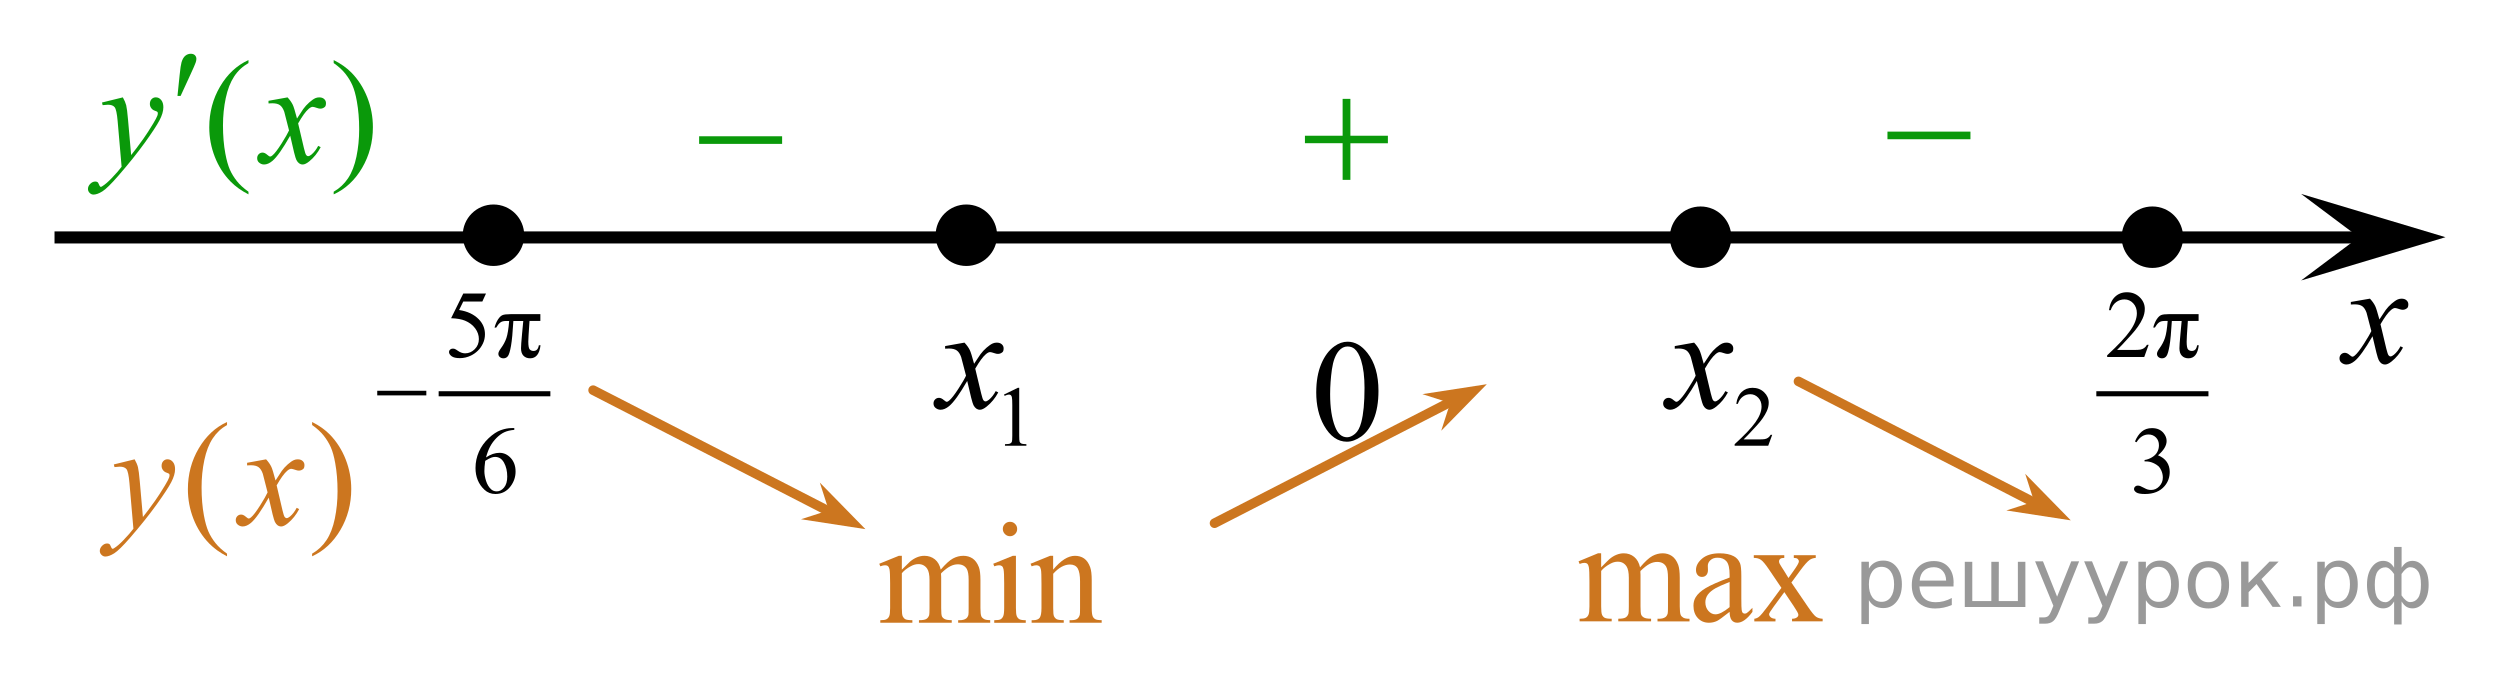<?xml version="1.0" encoding="utf-8"?>
<!-- Generator: Adobe Illustrator 16.0.0, SVG Export Plug-In . SVG Version: 6.00 Build 0)  -->
<!DOCTYPE svg PUBLIC "-//W3C//DTD SVG 1.1//EN" "http://www.w3.org/Graphics/SVG/1.1/DTD/svg11.dtd">
<svg version="1.1" id="Слой_1" xmlns="http://www.w3.org/2000/svg" xmlns:xlink="http://www.w3.org/1999/xlink" x="0px" y="0px"
	 width="259.942px" height="70.559px" viewBox="-44.822 -2.297 259.942 70.559"
	 enable-background="new -44.822 -2.297 259.942 70.559" xml:space="preserve">
<line fill="none" stroke="#000000" stroke-width="1.25" stroke-linejoin="round" stroke-miterlimit="8" x1="-39.153" y1="22.39" x2="201.263" y2="22.39"/>
<g>
	<path d="M55.654,19.47c-1.484,0-2.691,1.205-2.691,2.693c0,1.482,1.204,2.691,2.691,2.691c1.486,0,2.693-1.206,2.693-2.691
		S57.144,19.47,55.654,19.47L55.654,19.47z"/>
	
		<path fill="none" stroke="#000000" stroke-width="1.009" stroke-linecap="round" stroke-linejoin="round" stroke-miterlimit="8" d="
		M55.654,19.47c-1.484,0-2.691,1.205-2.691,2.693c0,1.482,1.204,2.691,2.691,2.691c1.486,0,2.693-1.206,2.693-2.691
		S57.144,19.47,55.654,19.47L55.654,19.47z"/>
</g>
<g>
	
		<line fill="none" stroke="#CC761F" stroke-linecap="round" stroke-linejoin="round" stroke-miterlimit="8" x1="105.542" y1="39.73" x2="81.462" y2="52.104"/>
	<polygon fill="#CC761F" points="103.073,38.683 109.773,37.651 105.032,42.491 105.96,39.609 	"/>
</g>
<g>
	<path d="M131.999,19.676c-1.483,0-2.692,1.204-2.692,2.697c0,1.48,1.207,2.688,2.692,2.688c1.487,0,2.693-1.204,2.693-2.688
		C134.693,20.881,133.487,19.676,131.999,19.676L131.999,19.676z"/>
	
		<path fill="none" stroke="#000000" stroke-width="1.008" stroke-linecap="round" stroke-linejoin="round" stroke-miterlimit="8" d="
		M131.999,19.676c-1.483,0-2.692,1.204-2.692,2.697c0,1.48,1.207,2.688,2.692,2.688c1.487,0,2.693-1.204,2.693-2.688
		C134.693,20.881,133.487,19.676,131.999,19.676L131.999,19.676z"/>
</g>
<polygon points="200.444,22.366 194.438,17.866 209.451,22.366 194.438,26.866 "/>
<g>
	<g>
		<g>
			<g>
				<g>
					<defs>
						<rect id="SVGID_1_" x="89.208" y="29.701" width="12.361" height="17.873"/>
					</defs>
					<clipPath id="SVGID_2_">
						<use xlink:href="#SVGID_1_"  overflow="visible"/>
					</clipPath>
					<g clip-path="url(#SVGID_2_)">
						<path d="M92.036,38.505c0-1.144,0.172-2.126,0.518-2.951c0.344-0.824,0.802-1.438,1.371-1.843
							c0.443-0.319,0.9-0.479,1.373-0.479c0.768,0,1.456,0.393,2.064,1.175c0.764,0.97,1.145,2.283,1.145,3.94
							c0,1.163-0.167,2.146-0.501,2.962c-0.334,0.813-0.761,1.4-1.279,1.77c-0.52,0.367-1.02,0.551-1.501,0.551
							c-0.955,0-1.749-0.563-2.384-1.688C92.304,40.99,92.036,39.843,92.036,38.505z M93.48,38.691c0,1.379,0.17,2.504,0.511,3.375
							c0.278,0.729,0.696,1.102,1.254,1.102c0.266,0,0.541-0.119,0.825-0.357c0.284-0.236,0.502-0.639,0.647-1.198
							c0.228-0.849,0.34-2.041,0.34-3.58c0-1.146-0.118-2.097-0.354-2.858c-0.178-0.564-0.406-0.967-0.688-1.202
							c-0.202-0.164-0.444-0.244-0.729-0.244c-0.335,0-0.633,0.149-0.895,0.449c-0.354,0.409-0.596,1.053-0.724,1.928
							C93.545,36.974,93.48,37.837,93.48,38.691z"/>
					</g>
				</g>
			</g>
		</g>
	</g>
</g>
<g>
	<g>
		<g>
			<g>
				<g>
					<defs>
						<rect id="SVGID_3_" x="195.762" y="25.823" width="12.361" height="13.732"/>
					</defs>
					<clipPath id="SVGID_4_">
						<use xlink:href="#SVGID_3_"  overflow="visible"/>
					</clipPath>
					<g clip-path="url(#SVGID_4_)">
						<path d="M201.598,28.756c0.238,0.256,0.422,0.514,0.545,0.77c0.09,0.178,0.232,0.643,0.438,1.395l0.646-0.975
							c0.172-0.234,0.381-0.461,0.627-0.676s0.461-0.357,0.646-0.438c0.117-0.049,0.248-0.074,0.393-0.074
							c0.213,0,0.381,0.057,0.506,0.17s0.188,0.25,0.188,0.412c0,0.188-0.035,0.313-0.109,0.385
							c-0.139,0.123-0.295,0.188-0.475,0.188c-0.104,0-0.213-0.023-0.332-0.066c-0.229-0.08-0.385-0.119-0.465-0.119
							c-0.117,0-0.258,0.068-0.42,0.207c-0.308,0.256-0.668,0.75-1.093,1.482l0.604,2.536c0.096,0.391,0.174,0.62,0.236,0.695
							c0.063,0.076,0.129,0.115,0.19,0.115c0.104,0,0.226-0.059,0.36-0.17c0.271-0.227,0.502-0.521,0.691-0.887l0.26,0.135
							c-0.313,0.58-0.703,1.061-1.184,1.443c-0.271,0.217-0.498,0.322-0.688,0.322c-0.273,0-0.494-0.152-0.654-0.465
							c-0.104-0.189-0.316-1.018-0.645-2.477c-0.769,1.33-1.382,2.188-1.847,2.57c-0.299,0.246-0.59,0.369-0.869,0.369
							c-0.196,0-0.375-0.07-0.539-0.215c-0.116-0.105-0.178-0.252-0.178-0.434c0-0.162,0.058-0.299,0.162-0.406
							c0.108-0.107,0.241-0.162,0.397-0.162c0.157,0,0.325,0.078,0.502,0.236c0.129,0.109,0.228,0.17,0.295,0.17
							c0.062,0,0.138-0.041,0.229-0.119c0.231-0.188,0.547-0.59,0.945-1.209c0.396-0.619,0.657-1.066,0.78-1.342
							c-0.307-1.195-0.47-1.828-0.494-1.896c-0.112-0.316-0.26-0.545-0.44-0.68c-0.185-0.133-0.449-0.197-0.805-0.197
							c-0.113,0-0.244,0.004-0.392,0.016v-0.266L201.598,28.756z"/>
					</g>
				</g>
			</g>
		</g>
	</g>
</g>
<g>
	<g>
		<g>
			<g>
				<g>
					<g>
						<g>
							<g>
								<g>
									<g>
										<g>
											<defs>
												<rect id="SVGID_5_" x="148.3" y="7.062" width="15.302" height="11.926"/>
											</defs>
											<clipPath id="SVGID_6_">
												<use xlink:href="#SVGID_5_"  overflow="visible"/>
											</clipPath>
											<g clip-path="url(#SVGID_6_)">
												<path fill="#0A990A" d="M151.43,11.388h8.629v0.792h-8.629V11.388z"/>
											</g>
										</g>
									</g>
								</g>
							</g>
						</g>
					</g>
				</g>
			</g>
		</g>
	</g>
</g>
<g>
	<g>
		<path fill="#CC761F" d="M121.661,56.694c0.49-0.501,0.78-0.787,0.868-0.862c0.223-0.189,0.459-0.338,0.716-0.442
			c0.255-0.104,0.508-0.157,0.759-0.157c0.422,0,0.785,0.125,1.09,0.375c0.306,0.25,0.509,0.613,0.611,1.089
			c0.506-0.601,0.934-0.994,1.28-1.183c0.349-0.188,0.707-0.281,1.075-0.281c0.357,0,0.677,0.095,0.954,0.281
			c0.276,0.188,0.497,0.494,0.658,0.92c0.106,0.291,0.162,0.746,0.162,1.367v2.959c0,0.43,0.032,0.725,0.097,0.885
			c0.049,0.111,0.14,0.205,0.271,0.282c0.131,0.077,0.349,0.115,0.647,0.115v0.271h-3.329V62.04h0.141
			c0.29,0,0.517-0.058,0.678-0.172c0.112-0.08,0.193-0.209,0.243-0.385c0.021-0.085,0.028-0.326,0.028-0.728v-2.959
			c0-0.563-0.065-0.957-0.198-1.188c-0.19-0.319-0.498-0.479-0.92-0.479c-0.262,0-0.521,0.064-0.785,0.198s-0.58,0.379-0.953,0.739
			l-0.016,0.082l0.016,0.323v3.282c0,0.47,0.024,0.763,0.077,0.878c0.052,0.114,0.147,0.212,0.291,0.289
			c0.144,0.076,0.385,0.115,0.729,0.115v0.271h-3.41v-0.271c0.374,0,0.63-0.045,0.771-0.136c0.141-0.09,0.236-0.226,0.291-0.405
			c0.023-0.084,0.036-0.332,0.036-0.741v-2.959c0-0.563-0.081-0.965-0.243-1.209c-0.216-0.32-0.519-0.48-0.904-0.48
			c-0.267,0-0.527,0.072-0.788,0.218c-0.408,0.222-0.723,0.47-0.942,0.743v3.688c0,0.448,0.03,0.741,0.093,0.878
			c0.062,0.136,0.15,0.235,0.271,0.304c0.12,0.068,0.364,0.103,0.731,0.103v0.271h-3.336V62.04c0.31,0,0.524-0.032,0.646-0.103
			c0.123-0.066,0.217-0.175,0.28-0.321c0.063-0.147,0.096-0.436,0.096-0.858v-2.629c0-0.757-0.021-1.244-0.065-1.466
			c-0.033-0.165-0.088-0.278-0.162-0.343c-0.072-0.063-0.174-0.094-0.302-0.094c-0.139,0-0.303,0.038-0.493,0.113l-0.11-0.271
			l2.033-0.841h0.315L121.661,56.694L121.661,56.694z"/>
		<path fill="#CC761F" d="M135.017,61.32c-0.691,0.547-1.127,0.861-1.305,0.946c-0.267,0.125-0.548,0.188-0.849,0.188
			c-0.466,0-0.851-0.163-1.151-0.486c-0.302-0.326-0.453-0.754-0.453-1.285c0-0.335,0.074-0.625,0.223-0.871
			c0.201-0.34,0.552-0.66,1.049-0.961c0.499-0.301,1.327-0.666,2.486-1.096v-0.271c0-0.686-0.106-1.155-0.32-1.41
			c-0.214-0.256-0.523-0.384-0.932-0.384c-0.311,0-0.557,0.085-0.737,0.255c-0.188,0.171-0.278,0.365-0.278,0.587l0.016,0.437
			c0,0.229-0.059,0.407-0.174,0.532s-0.267,0.188-0.452,0.188c-0.183,0-0.33-0.063-0.445-0.194s-0.174-0.309-0.174-0.532
			c0-0.431,0.216-0.826,0.647-1.188c0.433-0.36,1.038-0.541,1.818-0.541c0.6,0,1.091,0.104,1.474,0.309
			c0.29,0.154,0.504,0.396,0.642,0.729c0.089,0.216,0.133,0.655,0.133,1.321v2.336c0,0.655,0.014,1.057,0.037,1.205
			c0.023,0.146,0.063,0.246,0.121,0.297c0.058,0.05,0.122,0.074,0.194,0.074c0.078,0,0.146-0.02,0.206-0.054
			c0.104-0.063,0.304-0.247,0.598-0.548v0.421c-0.551,0.751-1.075,1.127-1.576,1.127c-0.239,0-0.433-0.087-0.574-0.257
			C135.099,62.023,135.022,61.73,135.017,61.32z M135.017,60.831v-2.62c-0.742,0.301-1.222,0.514-1.438,0.639
			c-0.389,0.221-0.665,0.451-0.832,0.69c-0.167,0.24-0.251,0.503-0.251,0.788c0,0.359,0.104,0.658,0.316,0.896
			c0.211,0.238,0.454,0.355,0.729,0.355C133.917,61.582,134.408,61.332,135.017,60.831z"/>
		<path fill="#CC761F" d="M137.526,55.433h3.176v0.277c-0.201,0-0.344,0.034-0.425,0.104c-0.081,0.07-0.121,0.162-0.121,0.277
			c0,0.12,0.087,0.306,0.259,0.556c0.054,0.08,0.135,0.206,0.243,0.376l0.479,0.78l0.554-0.78c0.354-0.496,0.529-0.809,0.529-0.938
			c0-0.105-0.042-0.193-0.126-0.268c-0.083-0.072-0.218-0.107-0.403-0.107v-0.277h2.283v0.277c-0.241,0.015-0.449,0.081-0.626,0.202
			c-0.241,0.17-0.57,0.54-0.987,1.11l-0.921,1.254l1.681,2.464c0.411,0.604,0.707,0.971,0.884,1.092
			c0.178,0.123,0.405,0.191,0.686,0.207v0.271h-3.183v-0.271c0.222,0,0.394-0.05,0.517-0.149c0.094-0.07,0.141-0.162,0.141-0.277
			c0-0.114-0.157-0.405-0.472-0.87l-0.986-1.474l-1.083,1.474c-0.334,0.455-0.501,0.727-0.501,0.812
			c0,0.121,0.056,0.229,0.166,0.327c0.109,0.098,0.275,0.15,0.497,0.16v0.271h-2.202V62.04c0.177-0.024,0.332-0.088,0.464-0.188
			c0.188-0.146,0.501-0.516,0.942-1.11l1.414-1.915l-1.281-1.894c-0.363-0.54-0.645-0.88-0.844-1.018
			c-0.198-0.14-0.447-0.206-0.748-0.206v-0.277L137.526,55.433L137.526,55.433z"/>
	</g>
</g>
<path fill="none" stroke="#000000" stroke-width="1.25" stroke-linejoin="round" stroke-miterlimit="8" d="M191.704,16.809"/>
<path fill="none" stroke="#000000" stroke-width="1.25" stroke-linejoin="round" stroke-miterlimit="8" d="M-25.823,19.676"/>
<path fill="none" stroke="#000000" stroke-width="1.25" stroke-linejoin="round" stroke-miterlimit="8" d="M-2.791-2.297"/>
<path fill="none" stroke="#000000" stroke-width="1.25" stroke-linejoin="round" stroke-miterlimit="8" d="M52.553,68.262"/>
<g>
	<path d="M6.487,19.47c-1.484,0-2.691,1.205-2.691,2.693c0,1.482,1.204,2.691,2.691,2.691c1.486,0,2.693-1.206,2.693-2.691
		S7.977,19.47,6.487,19.47L6.487,19.47z"/>
	
		<path fill="none" stroke="#000000" stroke-width="1.009" stroke-linecap="round" stroke-linejoin="round" stroke-miterlimit="8" d="
		M6.487,19.47c-1.484,0-2.691,1.205-2.691,2.693c0,1.482,1.204,2.691,2.691,2.691c1.486,0,2.693-1.206,2.693-2.691
		S7.977,19.47,6.487,19.47L6.487,19.47z"/>
</g>
<g>
	<g>
		<path d="M59.569,38.727l1.44-0.701h0.144v4.983c0,0.331,0.015,0.537,0.041,0.618c0.028,0.081,0.086,0.144,0.174,0.187
			c0.087,0.044,0.265,0.068,0.531,0.074v0.161h-2.226v-0.161c0.279-0.006,0.46-0.029,0.541-0.071
			c0.082-0.042,0.139-0.099,0.171-0.17c0.031-0.07,0.048-0.283,0.048-0.638v-3.186c0-0.431-0.015-0.705-0.044-0.827
			c-0.021-0.094-0.058-0.161-0.111-0.204c-0.054-0.044-0.117-0.065-0.193-0.065c-0.107,0-0.257,0.045-0.449,0.135L59.569,38.727z"/>
	</g>
	<g>
		<path d="M55.46,33.328c0.245,0.261,0.432,0.521,0.557,0.78c0.091,0.181,0.238,0.653,0.444,1.419l0.662-0.99
			c0.176-0.24,0.39-0.47,0.641-0.688s0.472-0.367,0.662-0.447c0.121-0.05,0.254-0.074,0.399-0.074c0.216,0,0.388,0.058,0.516,0.173
			s0.191,0.255,0.191,0.421c0,0.189-0.037,0.32-0.112,0.39c-0.142,0.126-0.302,0.188-0.482,0.188c-0.104,0-0.218-0.022-0.338-0.067
			c-0.236-0.08-0.395-0.121-0.475-0.121c-0.121,0-0.265,0.07-0.431,0.211c-0.311,0.261-0.683,0.765-1.113,1.51l0.618,2.584
			c0.095,0.396,0.175,0.632,0.239,0.709c0.065,0.077,0.131,0.115,0.196,0.115c0.105,0,0.229-0.057,0.368-0.172
			c0.275-0.229,0.513-0.531,0.708-0.9l0.264,0.135c-0.315,0.591-0.718,1.082-1.205,1.472c-0.274,0.221-0.509,0.331-0.7,0.331
			c-0.279,0-0.504-0.158-0.67-0.474c-0.104-0.195-0.322-1.036-0.653-2.522c-0.783,1.356-1.411,2.229-1.884,2.62
			c-0.306,0.251-0.603,0.376-0.889,0.376c-0.2,0-0.384-0.073-0.549-0.218c-0.121-0.11-0.181-0.258-0.181-0.443
			c0-0.165,0.055-0.303,0.165-0.413c0.109-0.109,0.245-0.165,0.406-0.165c0.16,0,0.331,0.08,0.513,0.24
			c0.13,0.115,0.229,0.173,0.301,0.173c0.061,0,0.139-0.04,0.232-0.12c0.236-0.189,0.559-0.601,0.965-1.23
			c0.405-0.63,0.673-1.087,0.798-1.367c-0.312-1.216-0.479-1.859-0.504-1.93c-0.116-0.325-0.268-0.557-0.452-0.69
			c-0.187-0.136-0.459-0.203-0.82-0.203c-0.115,0-0.249,0.005-0.398,0.016v-0.271L55.46,33.328z"/>
	</g>
</g>
<g>
	<g>
		<path d="M139.445,42.913l-0.414,1.136h-3.49v-0.161c1.025-0.934,1.75-1.697,2.169-2.289c0.418-0.592,0.628-1.133,0.628-1.623
			c0-0.374-0.114-0.682-0.345-0.923c-0.229-0.24-0.505-0.361-0.824-0.361c-0.291,0-0.553,0.085-0.783,0.256
			c-0.231,0.17-0.402,0.419-0.514,0.745h-0.16c0.072-0.535,0.259-0.947,0.561-1.234c0.301-0.287,0.676-0.433,1.127-0.433
			c0.48,0,0.881,0.154,1.203,0.462c0.32,0.309,0.481,0.671,0.481,1.089c0,0.299-0.069,0.598-0.21,0.896
			c-0.215,0.47-0.563,0.968-1.047,1.493c-0.726,0.789-1.177,1.265-1.356,1.427h1.544c0.314,0,0.535-0.012,0.662-0.034
			c0.126-0.022,0.24-0.069,0.342-0.142c0.103-0.072,0.19-0.172,0.267-0.303H139.445z"/>
	</g>
	<g>
		<path d="M131.326,33.328c0.244,0.261,0.432,0.521,0.557,0.78c0.09,0.181,0.238,0.653,0.443,1.419l0.662-0.99
			c0.177-0.24,0.391-0.47,0.641-0.688c0.252-0.218,0.473-0.367,0.663-0.447c0.12-0.05,0.253-0.074,0.398-0.074
			c0.215,0,0.388,0.058,0.517,0.173c0.127,0.115,0.19,0.255,0.19,0.421c0,0.189-0.037,0.32-0.112,0.39
			c-0.142,0.126-0.302,0.188-0.481,0.188c-0.104,0-0.218-0.022-0.339-0.067c-0.236-0.08-0.396-0.121-0.476-0.121
			c-0.119,0-0.264,0.07-0.429,0.211c-0.312,0.261-0.683,0.765-1.114,1.51l0.617,2.584c0.097,0.396,0.176,0.632,0.241,0.709
			s0.13,0.115,0.196,0.115c0.104,0,0.229-0.057,0.368-0.172c0.275-0.229,0.513-0.531,0.708-0.9l0.264,0.135
			c-0.316,0.591-0.719,1.082-1.205,1.472c-0.275,0.221-0.51,0.331-0.7,0.331c-0.28,0-0.505-0.158-0.67-0.474
			c-0.104-0.195-0.323-1.036-0.655-2.522c-0.782,1.356-1.409,2.229-1.882,2.62c-0.306,0.251-0.603,0.376-0.889,0.376
			c-0.2,0-0.384-0.073-0.55-0.218c-0.12-0.11-0.181-0.258-0.181-0.443c0-0.165,0.056-0.303,0.165-0.413
			c0.11-0.109,0.246-0.165,0.407-0.165c0.16,0,0.33,0.08,0.512,0.24c0.13,0.115,0.23,0.173,0.302,0.173
			c0.061,0,0.139-0.04,0.232-0.12c0.235-0.189,0.559-0.601,0.964-1.23c0.406-0.63,0.672-1.087,0.798-1.367
			c-0.312-1.216-0.479-1.859-0.505-1.93c-0.114-0.325-0.266-0.557-0.45-0.69c-0.187-0.136-0.46-0.203-0.82-0.203
			c-0.115,0-0.249,0.005-0.399,0.016v-0.271L131.326,33.328z"/>
	</g>
</g>
<g>
	
		<line fill="none" stroke="#CC761F" stroke-linecap="round" stroke-linejoin="round" stroke-miterlimit="8" x1="16.849" y1="38.272" x2="40.929" y2="50.645"/>
	<polygon fill="#CC761F" points="41.347,50.764 40.422,47.881 45.162,52.723 38.463,51.692 	"/>
</g>
<g>
	<g>
		<g>
			<g>
				<g>
					<g>
						<g>
							<g>
								<g>
									<g>
										<g>
											<defs>
												<rect id="SVGID_7_" x="24.741" y="7.544" width="15.302" height="11.926"/>
											</defs>
											<clipPath id="SVGID_8_">
												<use xlink:href="#SVGID_7_"  overflow="visible"/>
											</clipPath>
											<g clip-path="url(#SVGID_8_)">
												<path fill="#0A990A" d="M27.871,11.872H36.5v0.792h-8.629V11.872z"/>
											</g>
										</g>
									</g>
								</g>
							</g>
						</g>
					</g>
				</g>
			</g>
		</g>
	</g>
</g>
<g>
	<g>
		<g>
			<g>
				<g>
					<g>
						<g>
							<g>
								<g>
									<g>
										<g>
											<defs>
												<rect id="SVGID_9_" x="87.739" y="4.462" width="15.303" height="14.926"/>
											</defs>
											<clipPath id="SVGID_10_">
												<use xlink:href="#SVGID_9_"  overflow="visible"/>
											</clipPath>
											<g clip-path="url(#SVGID_10_)">
												<path fill="#0A990A" d="M94.78,7.986h0.808v3.831h3.899v0.779h-3.899v3.81H94.78v-3.811h-3.919v-0.778h3.92L94.78,7.986
													L94.78,7.986z"/>
											</g>
										</g>
									</g>
								</g>
							</g>
						</g>
					</g>
				</g>
			</g>
		</g>
	</g>
</g>
<g>
	
		<line fill="none" stroke="#CC761F" stroke-linecap="round" stroke-linejoin="round" stroke-miterlimit="8" x1="142.179" y1="37.359" x2="166.26" y2="49.732"/>
	<polygon fill="#CC761F" points="166.677,49.851 165.752,46.968 170.492,51.81 163.793,50.779 	"/>
</g>
<g>
	<g>
		<g>
			<g>
				<defs>
					<rect id="SVGID_11_" x="43.948" y="48.72" width="28.8" height="16.493"/>
				</defs>
				<clipPath id="SVGID_12_">
					<use xlink:href="#SVGID_11_"  overflow="visible"/>
				</clipPath>
				<g clip-path="url(#SVGID_12_)">
					<path fill="#CC761F" d="M48.948,56.934c0.49-0.491,0.779-0.771,0.867-0.85c0.224-0.188,0.459-0.332,0.717-0.438
						c0.255-0.104,0.508-0.152,0.759-0.152c0.422,0,0.786,0.123,1.09,0.366c0.304,0.246,0.509,0.604,0.611,1.07
						c0.506-0.59,0.933-0.978,1.28-1.162c0.351-0.185,0.707-0.274,1.074-0.274c0.358,0,0.676,0.092,0.954,0.274
						c0.277,0.187,0.497,0.485,0.659,0.903c0.105,0.285,0.162,0.733,0.162,1.344v2.908c0,0.424,0.029,0.714,0.096,0.871
						c0.049,0.105,0.141,0.201,0.272,0.274c0.133,0.076,0.349,0.114,0.646,0.114v0.268h-3.33V62.19h0.142
						c0.288,0,0.517-0.057,0.678-0.17c0.11-0.078,0.192-0.204,0.243-0.376c0.02-0.084,0.027-0.321,0.027-0.717v-2.908
						c0-0.551-0.063-0.938-0.196-1.166c-0.191-0.313-0.499-0.474-0.923-0.474c-0.26,0-0.521,0.063-0.782,0.197
						c-0.265,0.129-0.581,0.369-0.954,0.727l-0.018,0.081l0.018,0.317v3.226c0,0.463,0.023,0.751,0.078,0.864
						c0.051,0.11,0.146,0.207,0.291,0.282c0.142,0.075,0.385,0.113,0.729,0.113v0.269h-3.41V62.19c0.373,0,0.629-0.044,0.771-0.133
						c0.142-0.089,0.235-0.223,0.291-0.396c0.022-0.084,0.037-0.326,0.037-0.73v-2.91c0-0.551-0.081-0.946-0.243-1.188
						c-0.216-0.315-0.52-0.476-0.906-0.476c-0.265,0-0.527,0.071-0.787,0.214c-0.408,0.219-0.723,0.463-0.941,0.73v3.624
						c0,0.442,0.027,0.73,0.092,0.864c0.063,0.133,0.15,0.229,0.271,0.299c0.119,0.063,0.363,0.1,0.732,0.1v0.268h-3.336V62.19
						c0.309,0,0.523-0.032,0.646-0.1s0.216-0.172,0.279-0.317c0.063-0.145,0.096-0.427,0.096-0.846v-2.583
						c0-0.743-0.021-1.223-0.063-1.438c-0.035-0.161-0.088-0.272-0.162-0.337c-0.073-0.063-0.174-0.092-0.302-0.092
						c-0.139,0-0.305,0.037-0.493,0.109L46.6,56.32l2.032-0.824h0.317L48.948,56.934L48.948,56.934L48.948,56.934z"/>
					<path fill="#CC761F" d="M60.811,55.495v5.433c0,0.424,0.029,0.704,0.092,0.846c0.063,0.142,0.152,0.245,0.271,0.313
						c0.121,0.066,0.34,0.104,0.659,0.104v0.268h-3.278V62.19c0.329,0,0.551-0.029,0.663-0.096c0.113-0.063,0.203-0.17,0.269-0.317
						c0.066-0.146,0.102-0.431,0.102-0.85v-2.604c0-0.73-0.021-1.208-0.066-1.425c-0.035-0.157-0.088-0.269-0.162-0.329
						c-0.071-0.061-0.174-0.092-0.301-0.092c-0.139,0-0.306,0.037-0.502,0.109l-0.103-0.268l2.03-0.824L60.811,55.495L60.811,55.495
						z M60.198,51.959c0.205,0,0.383,0.069,0.525,0.218c0.146,0.146,0.217,0.321,0.217,0.526c0,0.207-0.069,0.385-0.217,0.53
						c-0.145,0.147-0.32,0.224-0.525,0.224s-0.385-0.074-0.529-0.224c-0.146-0.146-0.221-0.323-0.221-0.53
						c0-0.205,0.07-0.384,0.217-0.526C59.809,52.031,59.986,51.959,60.198,51.959z"/>
					<path fill="#CC761F" d="M64.686,56.927c0.791-0.955,1.543-1.433,2.264-1.433c0.365,0,0.685,0.092,0.947,0.274
						c0.268,0.187,0.479,0.487,0.633,0.911c0.109,0.296,0.162,0.748,0.162,1.357v2.887c0,0.429,0.035,0.719,0.104,0.871
						c0.055,0.123,0.141,0.22,0.262,0.287c0.12,0.067,0.342,0.104,0.668,0.104v0.269h-3.338V62.19h0.141
						c0.313,0,0.533-0.048,0.658-0.145c0.125-0.098,0.213-0.237,0.264-0.424c0.02-0.074,0.027-0.308,0.027-0.694v-2.769
						c0-0.615-0.08-1.063-0.236-1.342c-0.16-0.275-0.432-0.417-0.809-0.417c-0.584,0-1.168,0.32-1.746,0.96v3.564
						c0,0.457,0.026,0.74,0.08,0.85c0.069,0.145,0.164,0.247,0.284,0.313c0.12,0.064,0.365,0.101,0.733,0.101v0.269h-3.34V62.19
						h0.147c0.345,0,0.576-0.088,0.696-0.262c0.12-0.176,0.18-0.51,0.18-1.001v-2.509c0-0.813-0.018-1.31-0.055-1.484
						c-0.037-0.178-0.096-0.297-0.169-0.36c-0.076-0.063-0.181-0.097-0.308-0.097c-0.139,0-0.303,0.037-0.494,0.109l-0.108-0.268
						l2.033-0.824h0.313v1.433H64.686z"/>
				</g>
			</g>
		</g>
	</g>
</g>
<g>
	<g>
		<path fill="#0A990A" d="M-18.987,17.636v0.277c-0.743-0.38-1.364-0.826-1.861-1.336c-0.709-0.728-1.255-1.582-1.639-2.568
			c-0.385-0.986-0.576-2.01-0.576-3.071c0-1.552,0.377-2.968,1.13-4.247c0.753-1.278,1.735-2.192,2.946-2.743v0.314
			c-0.604,0.34-1.104,0.806-1.492,1.396c-0.388,0.59-0.679,1.339-0.871,2.244c-0.19,0.906-0.288,1.854-0.288,2.84
			c0,1.07,0.081,2.045,0.244,2.921c0.128,0.689,0.283,1.245,0.465,1.663c0.184,0.418,0.428,0.819,0.734,1.205
			C-19.887,16.917-19.484,17.285-18.987,17.636z"/>
		<path fill="#0A990A" d="M-10.126,4.262V3.948c0.748,0.375,1.371,0.817,1.868,1.328c0.703,0.73,1.248,1.589,1.632,2.571
			c0.384,0.984,0.576,2.009,0.576,3.075c0,1.552-0.376,2.968-1.126,4.247c-0.751,1.279-1.734,2.192-2.95,2.744v-0.277
			c0.604-0.346,1.104-0.813,1.495-1.4c0.392-0.589,0.682-1.337,0.871-2.245c0.188-0.908,0.284-1.855,0.284-2.843
			c0-1.065-0.082-2.04-0.244-2.921c-0.122-0.69-0.276-1.244-0.462-1.66C-8.365,6.152-8.61,5.751-8.915,5.365
			C-9.22,4.98-9.624,4.612-10.126,4.262z"/>
	</g>
	<g>
		<path fill="#0A990A" d="M-32.05,7.828c0.168,0.291,0.282,0.563,0.348,0.813c0.063,0.253,0.128,0.75,0.19,1.491l0.325,3.694
			c0.295-0.36,0.725-0.932,1.285-1.712c0.271-0.382,0.605-0.898,1.004-1.556c0.241-0.399,0.39-0.681,0.443-0.841
			c0.029-0.08,0.044-0.163,0.044-0.248c0-0.055-0.019-0.1-0.052-0.135c-0.034-0.035-0.124-0.076-0.271-0.124
			c-0.146-0.048-0.266-0.136-0.36-0.263c-0.098-0.129-0.146-0.274-0.146-0.439c0-0.205,0.06-0.37,0.178-0.496
			c0.118-0.125,0.267-0.188,0.442-0.188c0.217,0,0.401,0.092,0.554,0.273c0.153,0.184,0.229,0.436,0.229,0.755
			c0,0.396-0.133,0.848-0.399,1.355c-0.266,0.508-0.777,1.287-1.535,2.339c-0.759,1.051-1.677,2.197-2.755,3.438
			c-0.743,0.855-1.294,1.396-1.652,1.618c-0.359,0.223-0.668,0.334-0.925,0.334c-0.151,0-0.286-0.059-0.401-0.177
			c-0.115-0.117-0.173-0.254-0.173-0.409c0-0.194,0.079-0.373,0.238-0.533c0.16-0.159,0.334-0.239,0.521-0.239
			c0.098,0,0.18,0.021,0.243,0.066c0.039,0.025,0.083,0.098,0.129,0.215c0.047,0.117,0.09,0.196,0.13,0.236
			c0.023,0.024,0.054,0.037,0.088,0.037c0.03,0,0.082-0.024,0.155-0.075c0.271-0.17,0.586-0.439,0.944-0.811
			c0.474-0.491,0.822-0.893,1.05-1.201l-0.414-4.762c-0.068-0.785-0.173-1.265-0.311-1.435c-0.138-0.171-0.369-0.256-0.694-0.256
			c-0.104,0-0.287,0.016-0.554,0.045l-0.065-0.276L-32.05,7.828z"/>
		<path fill="#0A990A" d="M-14.923,7.828c0.24,0.261,0.423,0.521,0.547,0.78c0.088,0.181,0.232,0.653,0.436,1.419l0.649-0.99
			c0.172-0.24,0.382-0.47,0.628-0.688s0.463-0.367,0.648-0.447c0.118-0.05,0.249-0.074,0.393-0.074c0.212,0,0.38,0.058,0.506,0.173
			c0.125,0.115,0.188,0.255,0.188,0.421c0,0.189-0.036,0.32-0.11,0.39C-11.177,8.938-11.334,9-11.512,9
			c-0.104,0-0.214-0.022-0.332-0.067c-0.23-0.08-0.387-0.121-0.465-0.121c-0.117,0-0.259,0.07-0.421,0.211
			c-0.306,0.261-0.67,0.765-1.093,1.51l0.605,2.584c0.093,0.396,0.172,0.632,0.235,0.709s0.128,0.115,0.191,0.115
			c0.104,0,0.225-0.057,0.361-0.172c0.271-0.229,0.502-0.531,0.693-0.9l0.259,0.135c-0.31,0.591-0.704,1.082-1.182,1.472
			c-0.271,0.221-0.499,0.331-0.688,0.331c-0.274,0-0.493-0.158-0.656-0.474c-0.104-0.195-0.317-1.036-0.644-2.522
			c-0.768,1.356-1.383,2.229-1.846,2.62c-0.301,0.251-0.591,0.376-0.871,0.376c-0.197,0-0.377-0.073-0.539-0.218
			c-0.118-0.11-0.178-0.258-0.178-0.443c0-0.165,0.055-0.303,0.163-0.413c0.107-0.109,0.241-0.165,0.397-0.165
			c0.157,0,0.325,0.08,0.502,0.24c0.128,0.115,0.228,0.173,0.296,0.173c0.06,0,0.136-0.04,0.229-0.12
			c0.23-0.189,0.547-0.601,0.945-1.23c0.397-0.63,0.658-1.087,0.781-1.367c-0.305-1.216-0.47-1.859-0.493-1.93
			c-0.113-0.325-0.263-0.557-0.443-0.69c-0.182-0.136-0.45-0.203-0.805-0.203c-0.113,0-0.244,0.005-0.393,0.016V8.184L-14.923,7.828
			z"/>
	</g>
	<g>
		<path fill="#0A990A" d="M-26.368,7.678l0.229-2.223c0.064-0.631,0.128-1.057,0.192-1.276c0.093-0.314,0.225-0.542,0.395-0.68
			c0.171-0.139,0.36-0.206,0.572-0.206c0.178,0,0.317,0.05,0.421,0.149c0.104,0.101,0.155,0.229,0.155,0.384
			c0,0.119-0.024,0.247-0.074,0.383c-0.063,0.189-0.246,0.607-0.546,1.254l-1.02,2.215H-26.368z"/>
	</g>
</g>
<g>
	<g>
		<path fill="#CC761F" d="M-21.217,55.27v0.277c-0.742-0.381-1.361-0.826-1.857-1.337c-0.708-0.727-1.253-1.582-1.637-2.568
			c-0.384-0.984-0.575-2.01-0.575-3.071c0-1.552,0.376-2.967,1.128-4.245c0.752-1.279,1.732-2.193,2.941-2.744v0.313
			c-0.604,0.341-1.102,0.808-1.489,1.397c-0.389,0.591-0.678,1.339-0.869,2.245c-0.192,0.905-0.288,1.853-0.288,2.838
			c0,1.072,0.081,2.046,0.243,2.922c0.128,0.689,0.283,1.245,0.465,1.663s0.427,0.818,0.733,1.205
			C-22.115,54.551-21.713,54.919-21.217,55.27z"/>
		<path fill="#CC761F" d="M-12.37,41.895V41.58c0.747,0.375,1.369,0.817,1.865,1.328c0.701,0.73,1.246,1.589,1.629,2.571
			c0.384,0.983,0.575,2.01,0.575,3.075c0,1.552-0.375,2.968-1.124,4.246c-0.75,1.279-1.731,2.194-2.945,2.745V55.27
			c0.604-0.346,1.103-0.813,1.493-1.4s0.681-1.336,0.869-2.245c0.188-0.908,0.283-1.855,0.283-2.842c0-1.066-0.081-2.04-0.242-2.923
			c-0.123-0.689-0.276-1.242-0.462-1.658c-0.185-0.415-0.429-0.815-0.732-1.202C-11.466,42.615-11.869,42.245-12.37,41.895z"/>
	</g>
	<g>
		<path fill="#CC761F" d="M-30.825,45.462c0.167,0.29,0.282,0.562,0.347,0.813c0.063,0.253,0.127,0.75,0.191,1.491l0.324,3.694
			c0.295-0.36,0.723-0.933,1.281-1.712c0.271-0.381,0.604-0.898,1.003-1.556c0.241-0.399,0.39-0.681,0.442-0.841
			c0.029-0.08,0.044-0.163,0.044-0.248c0-0.055-0.017-0.101-0.051-0.135c-0.035-0.035-0.125-0.077-0.271-0.124
			c-0.146-0.048-0.266-0.136-0.36-0.263c-0.097-0.128-0.145-0.274-0.145-0.439c0-0.205,0.06-0.371,0.178-0.496
			c0.117-0.125,0.266-0.188,0.441-0.188c0.216,0,0.4,0.092,0.553,0.273c0.153,0.183,0.229,0.435,0.229,0.754
			c0,0.396-0.133,0.849-0.397,1.355c-0.266,0.509-0.776,1.288-1.533,2.34c-0.758,1.051-1.674,2.197-2.749,3.439
			c-0.742,0.854-1.293,1.395-1.651,1.618c-0.359,0.223-0.666,0.334-0.922,0.334c-0.152,0-0.286-0.061-0.401-0.178
			c-0.116-0.116-0.174-0.254-0.174-0.409c0-0.194,0.08-0.372,0.24-0.532c0.159-0.16,0.333-0.24,0.52-0.24
			c0.099,0,0.181,0.021,0.243,0.067c0.039,0.024,0.082,0.097,0.129,0.214c0.047,0.118,0.09,0.195,0.129,0.236
			c0.024,0.024,0.055,0.037,0.089,0.037c0.029,0,0.081-0.024,0.154-0.075c0.271-0.17,0.585-0.439,0.943-0.811
			c0.473-0.491,0.821-0.892,1.047-1.202l-0.412-4.761c-0.069-0.786-0.173-1.264-0.31-1.436c-0.139-0.17-0.369-0.255-0.693-0.255
			c-0.104,0-0.287,0.016-0.553,0.045l-0.066-0.276L-30.825,45.462z"/>
		<path fill="#CC761F" d="M-17.155,45.462c0.241,0.261,0.423,0.521,0.546,0.781c0.088,0.18,0.233,0.652,0.436,1.419l0.647-0.991
			c0.173-0.24,0.381-0.47,0.627-0.688c0.246-0.218,0.462-0.365,0.648-0.445c0.118-0.051,0.248-0.075,0.391-0.075
			c0.212,0,0.38,0.058,0.506,0.173c0.125,0.115,0.188,0.255,0.188,0.42c0,0.19-0.037,0.321-0.11,0.391
			c-0.138,0.125-0.295,0.188-0.472,0.188c-0.104,0-0.214-0.022-0.332-0.067c-0.231-0.08-0.386-0.119-0.465-0.119
			c-0.117,0-0.259,0.069-0.42,0.211c-0.306,0.26-0.668,0.763-1.092,1.509l0.604,2.583c0.093,0.396,0.172,0.633,0.235,0.71
			c0.063,0.078,0.128,0.116,0.191,0.116c0.104,0,0.225-0.059,0.361-0.174c0.27-0.229,0.501-0.529,0.691-0.899l0.259,0.135
			c-0.311,0.591-0.702,1.081-1.18,1.472c-0.271,0.222-0.499,0.331-0.686,0.331c-0.275,0-0.494-0.157-0.656-0.474
			c-0.104-0.195-0.317-1.036-0.642-2.523c-0.768,1.357-1.381,2.23-1.844,2.621c-0.3,0.25-0.59,0.376-0.869,0.376
			c-0.196,0-0.376-0.072-0.538-0.218c-0.118-0.11-0.178-0.258-0.178-0.443c0-0.164,0.055-0.303,0.162-0.412
			c0.108-0.11,0.24-0.165,0.397-0.165s0.325,0.08,0.502,0.239c0.128,0.115,0.226,0.174,0.295,0.174c0.059,0,0.135-0.04,0.229-0.12
			c0.23-0.19,0.546-0.603,0.943-1.231c0.398-0.631,0.658-1.087,0.781-1.367c-0.305-1.217-0.469-1.858-0.494-1.93
			c-0.112-0.325-0.26-0.556-0.442-0.691c-0.182-0.135-0.448-0.201-0.803-0.201c-0.113,0-0.243,0.005-0.391,0.015v-0.271
			L-17.155,45.462z"/>
	</g>
</g>
<path fill="none" stroke="#000000" stroke-width="1.25" stroke-linejoin="round" stroke-miterlimit="8" d="M-44.822,32.281"/>
<g>
	<path d="M178.975,19.674c-1.482,0-2.691,1.204-2.691,2.697c0,1.48,1.207,2.688,2.691,2.688c1.488,0,2.694-1.204,2.694-2.688
		C181.67,20.879,180.464,19.674,178.975,19.674L178.975,19.674z"/>
	
		<path fill="none" stroke="#000000" stroke-width="1.008" stroke-linecap="round" stroke-linejoin="round" stroke-miterlimit="8" d="
		M178.975,19.674c-1.482,0-2.691,1.204-2.691,2.697c0,1.48,1.207,2.688,2.691,2.688c1.488,0,2.694-1.204,2.694-2.688
		C181.67,20.879,180.464,19.674,178.975,19.674L178.975,19.674z"/>
</g>
<path fill="none" stroke="#000000" stroke-linejoin="round" stroke-miterlimit="8" d="M215.12,18.988"/>
<g>
	
		<line fill="none" stroke="#000000" stroke-width="0.529" stroke-linecap="square" stroke-miterlimit="10" x1="1.052" y1="38.645" x2="12.139" y2="38.645"/>
	<g>
		<path d="M5.71,28.225l-0.379,0.828H3.347l-0.433,0.886c0.858,0.126,1.54,0.446,2.042,0.958c0.431,0.441,0.646,0.96,0.646,1.558
			c0,0.347-0.071,0.668-0.211,0.964c-0.141,0.295-0.317,0.546-0.533,0.754c-0.214,0.208-0.452,0.375-0.714,0.501
			c-0.373,0.178-0.755,0.268-1.146,0.268c-0.396,0-0.684-0.066-0.863-0.201c-0.18-0.136-0.271-0.283-0.271-0.445
			c0-0.091,0.037-0.171,0.112-0.241c0.074-0.069,0.168-0.104,0.282-0.104c0.084,0,0.158,0.013,0.221,0.038
			c0.063,0.026,0.171,0.093,0.323,0.199c0.243,0.169,0.489,0.253,0.739,0.253c0.379,0,0.712-0.144,0.999-0.431
			s0.43-0.637,0.43-1.049c0-0.399-0.128-0.771-0.384-1.117s-0.609-0.613-1.061-0.801c-0.354-0.146-0.835-0.23-1.443-0.253
			l1.264-2.565L5.71,28.225L5.71,28.225z"/>
	</g>
	<g>
		<path d="M11.363,30.366v0.71h-1.128l-0.097,1.479c-0.02,0.256-0.029,0.479-0.029,0.667c0,0.451,0.053,0.727,0.158,0.825
			s0.232,0.147,0.382,0.147c0.312,0,0.496-0.195,0.555-0.589h0.175c-0.107,0.902-0.467,1.354-1.079,1.354
			c-0.285,0-0.515-0.087-0.688-0.264c-0.173-0.176-0.26-0.435-0.26-0.778c0-0.228,0.034-0.707,0.103-1.44l0.131-1.4h-1.03
			c-0.068,1.181-0.15,2.044-0.246,2.589s-0.201,0.896-0.315,1.056c-0.115,0.16-0.272,0.239-0.47,0.239
			c-0.148,0-0.273-0.044-0.377-0.131c-0.102-0.087-0.152-0.203-0.152-0.347c0-0.136,0.087-0.322,0.262-0.56
			c0.256-0.344,0.447-0.702,0.574-1.073c0.126-0.372,0.222-0.963,0.287-1.773H7.785c-0.267,0-0.47,0.059-0.61,0.178
			c-0.141,0.118-0.274,0.288-0.401,0.508H6.599c0.094-0.347,0.216-0.633,0.365-0.855c0.148-0.225,0.302-0.37,0.459-0.438
			s0.437-0.102,0.838-0.102H11.363L11.363,30.366z"/>
	</g>
	<g>
		<path d="M8.653,42.215v0.181c-0.428,0.042-0.776,0.127-1.047,0.255c-0.27,0.128-0.538,0.324-0.802,0.587
			c-0.264,0.264-0.483,0.557-0.656,0.879s-0.317,0.707-0.435,1.15c0.467-0.321,0.935-0.481,1.405-0.481
			c0.45,0,0.841,0.182,1.172,0.545s0.496,0.831,0.496,1.401c0,0.552-0.167,1.055-0.5,1.509c-0.402,0.552-0.935,0.827-1.596,0.827
			c-0.449,0-0.833-0.148-1.146-0.447c-0.616-0.581-0.924-1.333-0.924-2.259c0-0.591,0.117-1.15,0.354-1.684
			c0.236-0.532,0.574-1.004,1.014-1.416s0.859-0.688,1.262-0.833c0.401-0.143,0.775-0.214,1.123-0.214H8.653z M5.629,45.621
			c-0.06,0.438-0.087,0.792-0.087,1.062c0,0.313,0.057,0.649,0.172,1.016C5.829,48.064,6,48.352,6.227,48.566
			c0.166,0.153,0.366,0.229,0.604,0.229c0.281,0,0.533-0.134,0.756-0.399c0.222-0.265,0.333-0.646,0.333-1.139
			c0-0.555-0.11-1.035-0.331-1.44c-0.221-0.404-0.533-0.607-0.938-0.607c-0.124,0-0.255,0.025-0.396,0.078
			C6.113,45.338,5.905,45.449,5.629,45.621z"/>
	</g>
	<g>
		<path d="M-5.598,38.334h5.104v0.48h-5.104V38.334z"/>
	</g>
</g>
<g>
	
		<line fill="none" stroke="#000000" stroke-width="0.529" stroke-linecap="square" stroke-miterlimit="10" x1="173.412" y1="38.645" x2="184.541" y2="38.645"/>
	<g>
		<path d="M178.586,33.554l-0.457,1.271h-3.855v-0.181c1.135-1.044,1.934-1.897,2.396-2.56c0.463-0.662,0.693-1.268,0.693-1.815
			c0-0.418-0.127-0.762-0.381-1.032c-0.254-0.269-0.558-0.403-0.91-0.403c-0.32,0-0.609,0.095-0.864,0.285
			c-0.256,0.189-0.444,0.468-0.566,0.835h-0.178c0.08-0.602,0.286-1.062,0.619-1.383c0.332-0.32,0.747-0.481,1.245-0.481
			c0.529,0,0.973,0.172,1.327,0.516c0.354,0.345,0.532,0.75,0.532,1.216c0,0.335-0.077,0.669-0.23,1.004
			c-0.238,0.524-0.623,1.082-1.156,1.669c-0.8,0.882-1.3,1.415-1.499,1.596h1.706c0.347,0,0.59-0.013,0.729-0.039
			c0.141-0.026,0.268-0.079,0.38-0.158c0.111-0.079,0.21-0.191,0.294-0.338H178.586z"/>
	</g>
	<g>
		<path d="M183.781,30.366v0.71h-1.117l-0.098,1.479c-0.019,0.256-0.027,0.479-0.027,0.667c0,0.451,0.052,0.727,0.155,0.825
			c0.104,0.099,0.23,0.147,0.378,0.147c0.31,0,0.492-0.195,0.551-0.589h0.174c-0.106,0.902-0.463,1.354-1.07,1.354
			c-0.282,0-0.51-0.087-0.682-0.264c-0.172-0.176-0.258-0.435-0.258-0.778c0-0.228,0.032-0.707,0.102-1.44l0.13-1.4h-1.021
			c-0.067,1.181-0.148,2.044-0.243,2.589c-0.096,0.545-0.199,0.896-0.313,1.056c-0.113,0.159-0.27,0.238-0.465,0.238
			c-0.147,0-0.271-0.044-0.374-0.131c-0.101-0.087-0.15-0.203-0.15-0.347c0-0.136,0.087-0.322,0.26-0.56
			c0.254-0.344,0.442-0.702,0.568-1.073c0.125-0.372,0.221-0.963,0.284-1.773h-0.328c-0.264,0-0.465,0.059-0.604,0.178
			c-0.14,0.118-0.272,0.288-0.397,0.508h-0.174c0.094-0.347,0.214-0.633,0.361-0.856c0.146-0.224,0.3-0.369,0.456-0.438
			c0.155-0.068,0.433-0.102,0.831-0.102L183.781,30.366L183.781,30.366z"/>
	</g>
	<g>
		<path d="M177.165,43.607c0.187-0.443,0.422-0.787,0.706-1.028c0.283-0.241,0.639-0.362,1.063-0.362
			c0.523,0,0.925,0.172,1.205,0.516c0.212,0.258,0.317,0.531,0.317,0.823c0,0.479-0.299,0.978-0.896,1.488
			c0.401,0.159,0.705,0.387,0.91,0.682c0.206,0.295,0.309,0.644,0.309,1.042c0,0.57-0.18,1.065-0.54,1.483
			c-0.469,0.546-1.147,0.817-2.037,0.817c-0.44,0-0.739-0.056-0.898-0.166c-0.159-0.109-0.238-0.229-0.238-0.354
			c0-0.094,0.037-0.177,0.113-0.248c0.075-0.071,0.166-0.106,0.271-0.106c0.079,0,0.161,0.014,0.245,0.038
			c0.056,0.018,0.18,0.076,0.371,0.179c0.192,0.103,0.326,0.163,0.399,0.183c0.119,0.036,0.246,0.054,0.381,0.054
			c0.328,0,0.613-0.128,0.855-0.385c0.241-0.256,0.363-0.56,0.363-0.909c0-0.257-0.057-0.507-0.169-0.75
			c-0.084-0.182-0.175-0.318-0.273-0.413c-0.14-0.13-0.328-0.248-0.569-0.354c-0.24-0.105-0.486-0.158-0.737-0.158h-0.152v-0.146
			c0.253-0.032,0.508-0.125,0.764-0.277c0.255-0.152,0.44-0.336,0.557-0.55c0.115-0.216,0.174-0.449,0.174-0.706
			c0-0.334-0.104-0.604-0.312-0.812s-0.465-0.309-0.772-0.309c-0.498,0-0.914,0.27-1.248,0.808L177.165,43.607z"/>
	</g>
</g>
<g style="stroke:none;fill:#000;fill-opacity:0.40" ><path d="m 149.5,60.1 v 2.49 h -0.78 v -6.48 h 0.78 v 0.71 q 0.24,-0.42 0.61,-0.62 0.37,-0.21 0.89,-0.21 0.86,0 1.39,0.68 0.54,0.68 0.54,1.79 0,1.11 -0.54,1.79 -0.53,0.68 -1.39,0.68 -0.52,0 -0.89,-0.20 -0.37,-0.21 -0.61,-0.62 z m 2.62,-1.64 q 0,-0.85 -0.35,-1.33 -0.35,-0.49 -0.96,-0.49 -0.61,0 -0.96,0.49 -0.35,0.48 -0.35,1.33 0,0.85 0.35,1.34 0.35,0.48 0.96,0.48 0.61,0 0.96,-0.48 0.35,-0.49 0.35,-1.34 z"/><path d="m 158.3,58.3 v 0.38 h -3.55 q 0.05,0.80 0.48,1.22 0.43,0.42 1.20,0.42 0.44,0 0.86,-0.11 0.42,-0.11 0.83,-0.33 v 0.73 q -0.42,0.18 -0.85,0.27 -0.44,0.09 -0.88,0.09 -1.12,0 -1.78,-0.65 -0.65,-0.65 -0.65,-1.77 0,-1.15 0.62,-1.83 0.62,-0.68 1.68,-0.68 0.95,0 1.50,0.61 0.55,0.61 0.55,1.66 z m -0.77,-0.23 q -0.01,-0.63 -0.36,-1.01 -0.34,-0.38 -0.91,-0.38 -0.65,0 -1.04,0.36 -0.39,0.36 -0.44,1.03 z"/><path d="m 163.0,60.2 h 1.99 v -4.08 h 0.78 v 4.70 h -6.30 v -4.70 h 0.78 v 4.08 h 1.98 v -4.08 h 0.78 z"/><path d="m 169.3,61.2 q -0.33,0.84 -0.64,1.09 -0.31,0.26 -0.83,0.26 h -0.62 v -0.65 h 0.45 q 0.32,0 0.49,-0.15 0.18,-0.15 0.39,-0.71 l 0.14,-0.35 -1.90,-4.62 h 0.82 l 1.47,3.67 1.47,-3.67 h 0.82 z"/><path d="m 174.4,61.2 q -0.33,0.84 -0.64,1.09 -0.31,0.26 -0.83,0.26 h -0.62 v -0.65 h 0.45 q 0.32,0 0.49,-0.15 0.18,-0.15 0.39,-0.71 l 0.14,-0.35 -1.90,-4.62 h 0.82 l 1.47,3.67 1.47,-3.67 h 0.82 z"/><path d="m 178.3,60.1 v 2.49 h -0.78 v -6.48 h 0.78 v 0.71 q 0.24,-0.42 0.61,-0.62 0.37,-0.21 0.89,-0.21 0.86,0 1.39,0.68 0.54,0.68 0.54,1.79 0,1.11 -0.54,1.79 -0.53,0.68 -1.39,0.68 -0.52,0 -0.89,-0.20 -0.37,-0.21 -0.61,-0.62 z m 2.62,-1.64 q 0,-0.85 -0.35,-1.33 -0.35,-0.49 -0.96,-0.49 -0.61,0 -0.96,0.49 -0.35,0.48 -0.35,1.33 0,0.85 0.35,1.34 0.35,0.48 0.96,0.48 0.61,0 0.96,-0.48 0.35,-0.49 0.35,-1.34 z"/><path d="m 184.8,56.7 q -0.62,0 -0.98,0.49 -0.36,0.48 -0.36,1.32 0,0.84 0.36,1.33 0.36,0.48 0.99,0.48 0.62,0 0.98,-0.49 0.36,-0.49 0.36,-1.32 0,-0.83 -0.36,-1.32 -0.36,-0.49 -0.98,-0.49 z m 0,-0.65 q 1.01,0 1.58,0.65 0.57,0.65 0.57,1.81 0,1.15 -0.57,1.81 -0.57,0.65 -1.58,0.65 -1.01,0 -1.58,-0.65 -0.57,-0.66 -0.57,-1.81 0,-1.16 0.57,-1.81 0.57,-0.65 1.58,-0.65 z"/><path d="m 188.2,56.1 h 0.77 v 2.21 l 2.18,-2.21 h 0.95 l -1.79,1.82 2.02,2.88 h -0.86 l -1.66,-2.37 -0.83,0.84 v 1.53 h -0.77 z"/><path d="m 193.6,59.7 h 0.88 v 1.06 h -0.88 z"/><path d="m 196.9,60.1 v 2.49 h -0.78 v -6.48 h 0.78 v 0.71 q 0.24,-0.42 0.61,-0.62 0.37,-0.21 0.89,-0.21 0.86,0 1.39,0.68 0.54,0.68 0.54,1.79 0,1.11 -0.54,1.79 -0.53,0.68 -1.39,0.68 -0.52,0 -0.89,-0.20 -0.37,-0.21 -0.61,-0.62 z m 2.62,-1.64 q 0,-0.85 -0.35,-1.33 -0.35,-0.49 -0.96,-0.49 -0.61,0 -0.96,0.49 -0.35,0.48 -0.35,1.33 0,0.85 0.35,1.34 0.35,0.48 0.96,0.48 0.61,0 0.96,-0.48 0.35,-0.49 0.35,-1.34 z"/><path d="m 202.1,58.5 q 0,0.99 0.30,1.40 0.31,0.42 0.82,0.42 0.41,0 0.89,-0.70 v -2.23 q -0.48,-0.70 -0.89,-0.70 -0.52,0 -0.82,0.42 -0.30,0.42 -0.30,1.40 z m 2.01,4.13 v -2.39 q -0.24,0.39 -0.52,0.56 -0.27,0.16 -0.62,0.16 -0.70,0 -1.19,-0.65 -0.49,-0.65 -0.49,-1.80 0,-1.15 0.49,-1.82 0.49,-0.67 1.19,-0.67 0.35,0 0.62,0.16 0.28,0.16 0.52,0.55 v -2.16 h 0.78 v 2.16 q 0.24,-0.39 0.51,-0.55 0.28,-0.16 0.62,-0.16 0.70,0 1.19,0.67 0.49,0.66 0.49,1.82 0,1.15 -0.49,1.80 -0.49,0.65 -1.19,0.65 -0.35,0 -0.62,-0.16 -0.27,-0.16 -0.51,-0.56 v 2.39 z m 2.79,-4.13 q 0,-0.99 -0.31,-1.40 -0.30,-0.42 -0.82,-0.42 -0.41,0 -0.89,0.70 v 2.23 q 0.48,0.70 0.89,0.70 0.52,0 0.82,-0.42 0.31,-0.42 0.31,-1.40 z"/></g></svg>

<!--File created and owned by https://sdamgia.ru. Copying is prohibited. All rights reserved.-->

